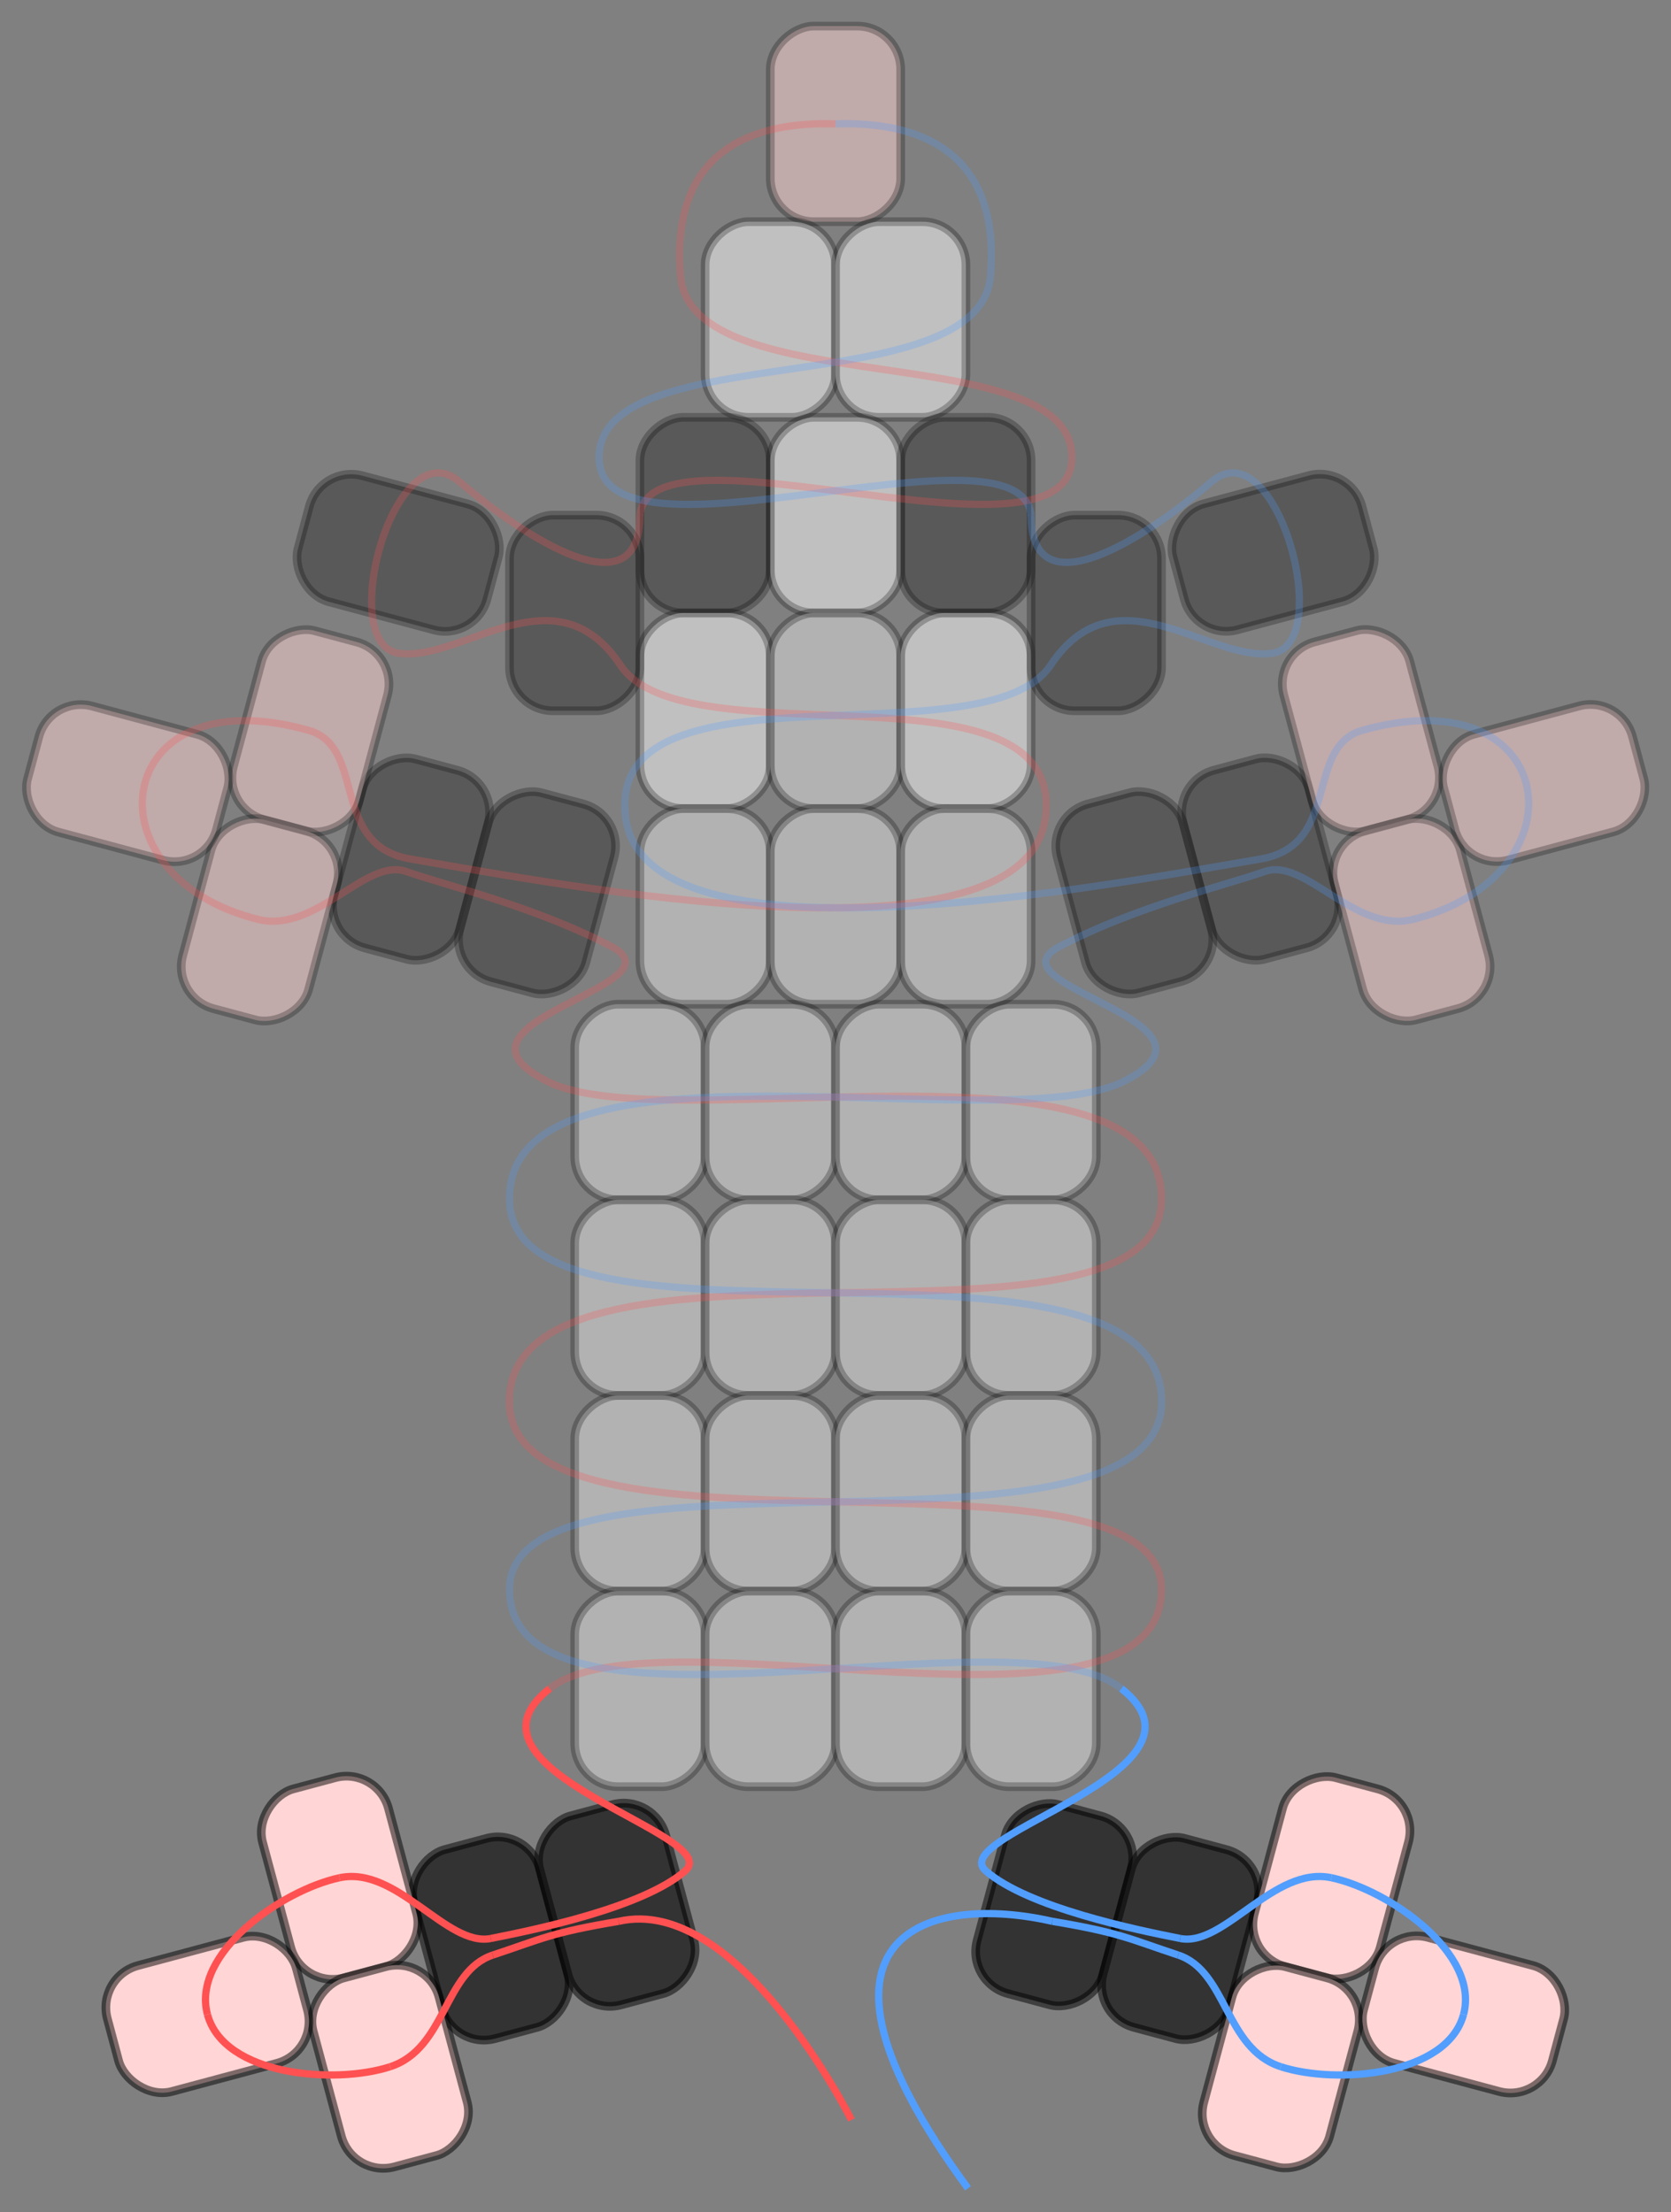 <?xml version="1.0" encoding="UTF-8" standalone="no"?>
<!-- Created with Inkscape (http://www.inkscape.org/) -->

<svg
   width="76.886mm"
   height="101.776mm"
   viewBox="0 0 76.886 101.776"
   version="1.1"
   id="svg82962"
   inkscape:version="1.1.2 (0a00cf5339, 2022-02-04)"
   sodipodi:docname="Opossum_13.svg"
   inkscape:export-filename="/home/aglassman/Pictures/Opossum.png"
   inkscape:export-xdpi="132.07086"
   inkscape:export-ydpi="132.07086"
   xmlns:inkscape="http://www.inkscape.org/namespaces/inkscape"
   xmlns:sodipodi="http://sodipodi.sourceforge.net/DTD/sodipodi-0.dtd"
   xmlns="http://www.w3.org/2000/svg"
   xmlns:svg="http://www.w3.org/2000/svg">
  <rect x="0" y="0" width="76.886" height="101.776" fill="#808080" stroke="none"/>
  <sodipodi:namedview
     id="namedview82964"
     pagecolor="#ffffff"
     bordercolor="#666666"
     borderopacity="1.0"
     inkscape:pageshadow="2"
     inkscape:pageopacity="0.0"
     inkscape:pagecheckerboard="0"
     inkscape:document-units="mm"
     showgrid="true"
     units="mm"
     inkscape:zoom="1.4182101"
     inkscape:cx="104.35689"
     inkscape:cy="285.21867"
     inkscape:window-width="1920"
     inkscape:window-height="1097"
     inkscape:window-x="0"
     inkscape:window-y="0"
     inkscape:window-maximized="1"
     inkscape:current-layer="layer1"
     inkscape:snap-object-midpoints="true"
     inkscape:object-nodes="true"
     fit-margin-left="1"
     fit-margin-top="1"
     fit-margin-right="1"
     fit-margin-bottom="1">
    <inkscape:grid
       type="xygrid"
       id="grid83050"
       spacingx="3"
       spacingy="4.5"
       empspacing="2"
       units="mm"
       enabled="false"
       originx="-0.557"
       originy="-7.8" />
  </sodipodi:namedview>
  <defs
     id="defs82959">
    <linearGradient
       id="linearGradient83638"
       inkscape:swatch="gradient">
      <stop
         style="stop-color:#010101;stop-opacity:1;"
         offset="0"
         id="stop83634" />
      <stop
         style="stop-color:#010101;stop-opacity:0;"
         offset="1"
         id="stop83636" />
    </linearGradient>
  </defs>
  <g
     inkscape:label="Layer 1"
     inkscape:groupmode="layer"
     id="layer1"
     transform="translate(-0.557,-7.8)"
     sodipodi:insensitive="true">
    <rect
       style="display:inline;opacity:0.5;fill:#ffd5d5;fill-opacity:1;fill-rule:evenodd;stroke:#000000;stroke-width:0.4;stroke-linejoin:round;stroke-miterlimit:4;stroke-dasharray:none;stroke-opacity:0.505"
       id="rect66444"
       width="9"
       height="6"
       x="-18"
       y="36"
       ry="2"
       transform="rotate(-90)" />
    <rect
       style="display:inline;opacity:0.5;fill:#ffffff;fill-opacity:1;fill-rule:evenodd;stroke:#000000;stroke-width:0.4;stroke-linejoin:round;stroke-miterlimit:4;stroke-dasharray:none;stroke-opacity:0.505"
       id="rect83052"
       width="9"
       height="6"
       x="-27"
       y="33"
       ry="2"
       transform="rotate(-90)" />
    <rect
       style="display:inline;opacity:0.5;fill:#ffffff;fill-opacity:1;fill-rule:evenodd;stroke:#000000;stroke-width:0.4;stroke-linejoin:round;stroke-miterlimit:4;stroke-dasharray:none;stroke-opacity:0.505"
       id="rect83054"
       width="9"
       height="6"
       x="-27"
       y="39"
       ry="2"
       transform="rotate(-90)" />
    <rect
       style="display:inline;opacity:0.5;fill:#333333;fill-opacity:1;fill-rule:evenodd;stroke:#000000;stroke-width:0.4;stroke-linejoin:round;stroke-miterlimit:4;stroke-dasharray:none;stroke-opacity:0.505"
       id="rect83056"
       width="9"
       height="6"
       x="-36"
       y="30"
       ry="2"
       transform="rotate(-90)" />
    <rect
       style="display:inline;opacity:0.5;fill:#ffffff;fill-opacity:1;fill-rule:evenodd;stroke:#000000;stroke-width:0.4;stroke-linejoin:round;stroke-miterlimit:4;stroke-dasharray:none;stroke-opacity:0.505"
       id="rect83058"
       width="9"
       height="6"
       x="-36"
       y="36"
       ry="2"
       transform="rotate(-90)" />
    <rect
       style="display:inline;opacity:0.5;fill:#333333;fill-opacity:1;fill-rule:evenodd;stroke:#000000;stroke-width:0.4;stroke-linejoin:round;stroke-miterlimit:4;stroke-dasharray:none;stroke-opacity:0.505"
       id="rect83060"
       width="9"
       height="6"
       x="-36"
       y="42"
       ry="2"
       transform="rotate(-90)" />
    <rect
       style="display:inline;opacity:0.5;fill:#ffffff;fill-opacity:1;fill-rule:evenodd;stroke:#000000;stroke-width:0.4;stroke-linejoin:round;stroke-miterlimit:4;stroke-dasharray:none;stroke-opacity:0.505"
       id="rect83062"
       width="9"
       height="6"
       x="-45"
       y="30"
       ry="2"
       transform="rotate(-90)" />
    <rect
       style="display:inline;opacity:0.5;fill:#e5e5e5;fill-opacity:1;fill-rule:evenodd;stroke:#000000;stroke-width:0.4;stroke-linejoin:round;stroke-miterlimit:4;stroke-dasharray:none;stroke-opacity:0.505"
       id="rect83064"
       width="9"
       height="6"
       x="-45"
       y="36"
       ry="2"
       transform="rotate(-90)" />
    <rect
       style="display:inline;opacity:0.5;fill:#ffffff;fill-opacity:1;fill-rule:evenodd;stroke:#000000;stroke-width:0.4;stroke-linejoin:round;stroke-miterlimit:4;stroke-dasharray:none;stroke-opacity:0.505"
       id="rect83066"
       width="9"
       height="6"
       x="-45"
       y="42"
       ry="2"
       transform="rotate(-90)" />
    <rect
       style="display:inline;opacity:0.5;fill:#e5e5e5;fill-opacity:1;fill-rule:evenodd;stroke:#000000;stroke-width:0.4;stroke-linejoin:round;stroke-miterlimit:4;stroke-dasharray:none;stroke-opacity:0.505"
       id="rect83068"
       width="9"
       height="6"
       x="-54"
       y="30"
       ry="2"
       transform="rotate(-90)" />
    <rect
       style="display:inline;opacity:0.5;fill:#e5e5e5;fill-opacity:1;fill-rule:evenodd;stroke:#000000;stroke-width:0.4;stroke-linejoin:round;stroke-miterlimit:4;stroke-dasharray:none;stroke-opacity:0.505"
       id="rect83070"
       width="9"
       height="6"
       x="-54"
       y="36"
       ry="2"
       transform="rotate(-90)" />
    <rect
       style="display:inline;opacity:0.5;fill:#e5e5e5;fill-opacity:1;fill-rule:evenodd;stroke:#000000;stroke-width:0.4;stroke-linejoin:round;stroke-miterlimit:4;stroke-dasharray:none;stroke-opacity:0.505"
       id="rect83072"
       width="9"
       height="6"
       x="-54"
       y="42"
       ry="2"
       transform="rotate(-90)" />
    <rect
       style="display:inline;opacity:0.5;fill:#e5e5e5;fill-opacity:1;fill-rule:evenodd;stroke:#000000;stroke-width:0.4;stroke-linejoin:round;stroke-miterlimit:4;stroke-dasharray:none;stroke-opacity:0.505"
       id="rect83074"
       width="9"
       height="6"
       x="-63"
       y="27"
       ry="2"
       transform="rotate(-90)" />
    <rect
       style="display:inline;opacity:0.5;fill:#e5e5e5;fill-opacity:1;fill-rule:evenodd;stroke:#000000;stroke-width:0.4;stroke-linejoin:round;stroke-miterlimit:4;stroke-dasharray:none;stroke-opacity:0.505"
       id="rect83076"
       width="9"
       height="6"
       x="-63"
       y="33"
       ry="2"
       transform="rotate(-90)" />
    <rect
       style="display:inline;opacity:0.5;fill:#e5e5e5;fill-opacity:1;fill-rule:evenodd;stroke:#000000;stroke-width:0.4;stroke-linejoin:round;stroke-miterlimit:4;stroke-dasharray:none;stroke-opacity:0.505"
       id="rect83078"
       width="9"
       height="6"
       x="-63"
       y="39"
       ry="2"
       transform="rotate(-90)" />
    <rect
       style="display:inline;opacity:0.5;fill:#e5e5e5;fill-opacity:1;fill-rule:evenodd;stroke:#000000;stroke-width:0.4;stroke-linejoin:round;stroke-miterlimit:4;stroke-dasharray:none;stroke-opacity:0.505"
       id="rect83080"
       width="9"
       height="6"
       x="-63"
       y="45"
       ry="2"
       transform="rotate(-90)" />
    <rect
       style="display:inline;opacity:0.5;fill:#e5e5e5;fill-opacity:1;fill-rule:evenodd;stroke:#000000;stroke-width:0.4;stroke-linejoin:round;stroke-miterlimit:4;stroke-dasharray:none;stroke-opacity:0.505"
       id="rect83082"
       width="9"
       height="6"
       x="-72"
       y="27"
       ry="2"
       transform="rotate(-90)" />
    <rect
       style="display:inline;opacity:0.5;fill:#e5e5e5;fill-opacity:1;fill-rule:evenodd;stroke:#000000;stroke-width:0.4;stroke-linejoin:round;stroke-miterlimit:4;stroke-dasharray:none;stroke-opacity:0.505"
       id="rect83084"
       width="9"
       height="6"
       x="-72"
       y="33"
       ry="2"
       transform="rotate(-90)" />
    <rect
       style="display:inline;opacity:0.5;fill:#e5e5e5;fill-opacity:1;fill-rule:evenodd;stroke:#000000;stroke-width:0.4;stroke-linejoin:round;stroke-miterlimit:4;stroke-dasharray:none;stroke-opacity:0.505"
       id="rect83086"
       width="9"
       height="6"
       x="-72"
       y="39"
       ry="2"
       transform="rotate(-90)" />
    <rect
       style="display:inline;opacity:0.5;fill:#e5e5e5;fill-opacity:1;fill-rule:evenodd;stroke:#000000;stroke-width:0.4;stroke-linejoin:round;stroke-miterlimit:4;stroke-dasharray:none;stroke-opacity:0.505"
       id="rect83088"
       width="9"
       height="6"
       x="-72"
       y="45"
       ry="2"
       transform="rotate(-90)" />
    <rect
       style="display:inline;opacity:0.5;fill:#e5e5e5;fill-opacity:1;fill-rule:evenodd;stroke:#000000;stroke-width:0.4;stroke-linejoin:round;stroke-miterlimit:4;stroke-dasharray:none;stroke-opacity:0.505"
       id="rect83090"
       width="9"
       height="6"
       x="-81"
       y="27"
       ry="2"
       transform="rotate(-90)" />
    <rect
       style="display:inline;opacity:0.5;fill:#e5e5e5;fill-opacity:1;fill-rule:evenodd;stroke:#000000;stroke-width:0.4;stroke-linejoin:round;stroke-miterlimit:4;stroke-dasharray:none;stroke-opacity:0.505"
       id="rect83092"
       width="9"
       height="6"
       x="-81"
       y="33"
       ry="2"
       transform="rotate(-90)" />
    <rect
       style="display:inline;opacity:0.5;fill:#e5e5e5;fill-opacity:1;fill-rule:evenodd;stroke:#000000;stroke-width:0.4;stroke-linejoin:round;stroke-miterlimit:4;stroke-dasharray:none;stroke-opacity:0.505"
       id="rect83094"
       width="9"
       height="6"
       x="-81"
       y="39"
       ry="2"
       transform="rotate(-90)" />
    <rect
       style="display:inline;opacity:0.5;fill:#e5e5e5;fill-opacity:1;fill-rule:evenodd;stroke:#000000;stroke-width:0.4;stroke-linejoin:round;stroke-miterlimit:4;stroke-dasharray:none;stroke-opacity:0.505"
       id="rect83096"
       width="9"
       height="6"
       x="-81"
       y="45"
       ry="2"
       transform="rotate(-90)" />
    <rect
       style="display:inline;opacity:0.5;fill:#e5e5e5;fill-opacity:1;fill-rule:evenodd;stroke:#000000;stroke-width:0.4;stroke-linejoin:round;stroke-miterlimit:4;stroke-dasharray:none;stroke-opacity:0.505"
       id="rect83098"
       width="9"
       height="6"
       x="-90"
       y="27"
       ry="2"
       transform="rotate(-90)" />
    <rect
       style="display:inline;opacity:0.5;fill:#e5e5e5;fill-opacity:1;fill-rule:evenodd;stroke:#000000;stroke-width:0.4;stroke-linejoin:round;stroke-miterlimit:4;stroke-dasharray:none;stroke-opacity:0.505"
       id="rect83100"
       width="9"
       height="6"
       x="-90"
       y="33"
       ry="2"
       transform="rotate(-90)" />
    <rect
       style="display:inline;opacity:0.5;fill:#e5e5e5;fill-opacity:1;fill-rule:evenodd;stroke:#000000;stroke-width:0.4;stroke-linejoin:round;stroke-miterlimit:4;stroke-dasharray:none;stroke-opacity:0.505"
       id="rect83102"
       width="9"
       height="6"
       x="-90"
       y="39"
       ry="2"
       transform="rotate(-90)" />
    <rect
       style="display:inline;opacity:0.5;fill:#e5e5e5;fill-opacity:1;fill-rule:evenodd;stroke:#000000;stroke-width:0.4;stroke-linejoin:round;stroke-miterlimit:4;stroke-dasharray:none;stroke-opacity:0.505"
       id="rect83104"
       width="9"
       height="6"
       x="-90"
       y="45"
       ry="2"
       transform="rotate(-90)" />
    <rect
       style="display:inline;opacity:1;fill:#333333;fill-opacity:1;fill-rule:evenodd;stroke:#000000;stroke-width:0.4;stroke-linejoin:round;stroke-miterlimit:4;stroke-dasharray:none;stroke-opacity:0.505"
       id="rect83274"
       width="9"
       height="6"
       x="-83.98"
       y="69.09"
       ry="2"
       transform="rotate(-75)" />
    <rect
       style="display:inline;opacity:1;fill:#333333;fill-opacity:1;fill-rule:evenodd;stroke:#000000;stroke-width:0.4;stroke-linejoin:round;stroke-miterlimit:4;stroke-dasharray:none;stroke-opacity:0.505"
       id="rect83276"
       width="9"
       height="6"
       x="-83.98"
       y="75.09"
       ry="2"
       transform="rotate(-75)" />
    <rect
       style="display:inline;opacity:1;fill:#333333;fill-opacity:1;fill-rule:evenodd;stroke:#000000;stroke-width:0.4;stroke-linejoin:round;stroke-miterlimit:4;stroke-dasharray:none;stroke-opacity:0.505"
       id="rect83278"
       width="9"
       height="6"
       x="-104.168"
       y="-5.748"
       ry="2"
       transform="rotate(-105)" />
    <rect
       style="display:inline;opacity:1;fill:#333333;fill-opacity:1;fill-rule:evenodd;stroke:#000000;stroke-width:0.4;stroke-linejoin:round;stroke-miterlimit:4;stroke-dasharray:none;stroke-opacity:0.505"
       id="rect83280"
       width="9"
       height="6"
       x="-104.168"
       y="0.252"
       ry="2"
       transform="rotate(-105)" />
    <rect
       style="display:inline;opacity:0.5;fill:#333333;fill-opacity:1;fill-rule:evenodd;stroke:#000000;stroke-width:0.4;stroke-linejoin:round;stroke-miterlimit:4;stroke-dasharray:none;stroke-opacity:0.505"
       id="rect83282"
       width="9"
       height="6"
       x="-45.172"
       y="28.056"
       ry="2"
       transform="rotate(-75)" />
    <rect
       style="display:inline;opacity:0.5;fill:#333333;fill-opacity:1;fill-rule:evenodd;stroke:#000000;stroke-width:0.4;stroke-linejoin:round;stroke-miterlimit:4;stroke-dasharray:none;stroke-opacity:0.505"
       id="rect83284"
       width="9"
       height="6"
       x="-45.172"
       y="34.056"
       ry="2"
       transform="rotate(-75)" />
    <rect
       style="display:inline;opacity:1;fill:#ffd5d5;fill-opacity:1;fill-rule:evenodd;stroke:#000000;stroke-width:0.4;stroke-linejoin:round;stroke-miterlimit:4;stroke-dasharray:none;stroke-opacity:0.505"
       id="rect83290"
       width="9"
       height="6"
       x="-79.48"
       y="81.09"
       ry="2"
       transform="rotate(-75)" />
    <rect
       style="display:inline;opacity:1;fill:#ffd5d5;fill-opacity:1;fill-rule:evenodd;stroke:#000000;stroke-width:0.4;stroke-linejoin:round;stroke-miterlimit:4;stroke-dasharray:none;stroke-opacity:0.505"
       id="rect83292"
       width="9"
       height="6"
       x="-88.48"
       y="81.09"
       ry="2"
       transform="rotate(-75)" />
    <rect
       style="display:inline;opacity:0.5;fill:#ffd5d5;fill-opacity:1;fill-rule:evenodd;stroke:#000000;stroke-width:0.4;stroke-linejoin:round;stroke-miterlimit:4;stroke-dasharray:none;stroke-opacity:0.505"
       id="rect83298"
       width="9"
       height="6"
       x="-40.672"
       y="22.056"
       ry="2"
       transform="rotate(-75)" />
    <rect
       style="display:inline;opacity:0.5;fill:#ffd5d5;fill-opacity:1;fill-rule:evenodd;stroke:#000000;stroke-width:0.4;stroke-linejoin:round;stroke-miterlimit:4;stroke-dasharray:none;stroke-opacity:0.505"
       id="rect83300"
       width="9"
       height="6"
       x="-49.672"
       y="22.056"
       ry="2"
       transform="rotate(-75)" />
    <rect
       style="display:inline;opacity:1;fill:#ffd5d5;fill-opacity:1;fill-rule:evenodd;stroke:#000000;stroke-width:0.4;stroke-linejoin:round;stroke-miterlimit:4;stroke-dasharray:none;stroke-opacity:0.505"
       id="rect83302"
       width="9"
       height="6"
       x="-99.668"
       y="-11.748"
       ry="2"
       transform="rotate(-105)" />
    <rect
       style="display:inline;opacity:1;fill:#ffd5d5;fill-opacity:1;fill-rule:evenodd;stroke:#000000;stroke-width:0.4;stroke-linejoin:round;stroke-miterlimit:4;stroke-dasharray:none;stroke-opacity:0.505"
       id="rect83304"
       width="9"
       height="6"
       x="-108.668"
       y="-11.748"
       ry="2"
       transform="rotate(-105)" />
    <rect
       style="display:inline;opacity:0.5;fill:#333333;fill-opacity:1;fill-rule:evenodd;stroke:#000000;stroke-width:0.4;stroke-linejoin:round;stroke-miterlimit:4;stroke-dasharray:none;stroke-opacity:0.505"
       id="rect83318"
       width="9"
       height="6"
       x="-40.5"
       y="24"
       ry="2"
       transform="rotate(-90)" />
    <rect
       style="display:inline;opacity:0.5;fill:#333333;fill-opacity:1;fill-rule:evenodd;stroke:#000000;stroke-width:0.4;stroke-linejoin:round;stroke-miterlimit:4;stroke-dasharray:none;stroke-opacity:0.505"
       id="rect83320"
       width="9"
       height="6"
       x="-40.5"
       y="48"
       ry="2"
       transform="rotate(-90)" />
    <rect
       style="display:inline;opacity:0.5;fill:#333333;fill-opacity:1;fill-rule:evenodd;stroke:#000000;stroke-width:0.4;stroke-linejoin:round;stroke-miterlimit:4;stroke-dasharray:none;stroke-opacity:0.505"
       id="rect83324"
       width="9"
       height="6"
       x="22.335"
       y="24.215"
       ry="2"
       transform="rotate(15)" />
    <rect
       style="display:inline;opacity:0.5;fill:#ffd5d5;fill-opacity:1;fill-rule:evenodd;stroke:#000000;stroke-width:0.4;stroke-linejoin:round;stroke-miterlimit:4;stroke-dasharray:none;stroke-opacity:0.505"
       id="rect83326"
       width="9"
       height="6"
       x="13.056"
       y="37.672"
       ry="2"
       transform="rotate(15)" />
    <rect
       style="display:inline;opacity:1;fill:#ffd5d5;fill-opacity:1;fill-rule:evenodd;stroke:#000000;stroke-width:0.4;stroke-linejoin:round;stroke-miterlimit:4;stroke-dasharray:none;stroke-opacity:0.505"
       id="rect83328"
       width="9"
       height="6"
       x="-20.748"
       y="96.668"
       ry="2"
       transform="rotate(-15)" />
    <rect
       style="display:inline;opacity:1;fill:#ffd5d5;fill-opacity:1;fill-rule:evenodd;stroke:#000000;stroke-width:0.4;stroke-linejoin:round;stroke-miterlimit:4;stroke-dasharray:none;stroke-opacity:0.505"
       id="rect83330"
       width="9"
       height="6"
       x="87.09"
       y="76.48"
       ry="2"
       transform="rotate(15)" />
    <rect
       style="display:inline;opacity:0.5;fill:#333333;fill-opacity:1;fill-rule:evenodd;stroke:#000000;stroke-width:0.4;stroke-linejoin:round;stroke-miterlimit:4;stroke-dasharray:none;stroke-opacity:0.505"
       id="rect83414"
       width="9"
       height="6"
       x="-65.36"
       y="-47.286"
       ry="2"
       transform="matrix(-0.259,-0.966,-0.966,0.259,0,0)" />
    <rect
       style="display:inline;opacity:0.5;fill:#333333;fill-opacity:1;fill-rule:evenodd;stroke:#000000;stroke-width:0.4;stroke-linejoin:round;stroke-miterlimit:4;stroke-dasharray:none;stroke-opacity:0.505"
       id="rect83416"
       width="9"
       height="6"
       x="-65.36"
       y="-41.286"
       ry="2"
       transform="matrix(-0.259,-0.966,-0.966,0.259,0,0)" />
    <rect
       style="display:inline;opacity:0.5;fill:#ffd5d5;fill-opacity:1;fill-rule:evenodd;stroke:#000000;stroke-width:0.4;stroke-linejoin:round;stroke-miterlimit:4;stroke-dasharray:none;stroke-opacity:0.505"
       id="rect83418"
       width="9"
       height="6"
       x="-60.86"
       y="-53.286"
       ry="2"
       transform="matrix(-0.259,-0.966,-0.966,0.259,0,0)" />
    <rect
       style="display:inline;opacity:0.5;fill:#ffd5d5;fill-opacity:1;fill-rule:evenodd;stroke:#000000;stroke-width:0.4;stroke-linejoin:round;stroke-miterlimit:4;stroke-dasharray:none;stroke-opacity:0.505"
       id="rect83420"
       width="9"
       height="6"
       x="-69.86"
       y="-53.286"
       ry="2"
       transform="matrix(-0.259,-0.966,-0.966,0.259,0,0)" />
    <rect
       style="display:inline;opacity:0.5;fill:#333333;fill-opacity:1;fill-rule:evenodd;stroke:#000000;stroke-width:0.4;stroke-linejoin:round;stroke-miterlimit:4;stroke-dasharray:none;stroke-opacity:0.505"
       id="rect83424"
       width="9"
       height="6"
       x="-53.007"
       y="44.403"
       ry="2"
       transform="matrix(-0.966,0.259,0.259,0.966,0,0)" />
    <rect
       style="display:inline;opacity:0.5;fill:#ffd5d5;fill-opacity:1;fill-rule:evenodd;stroke:#000000;stroke-width:0.4;stroke-linejoin:round;stroke-miterlimit:4;stroke-dasharray:none;stroke-opacity:0.505"
       id="rect83426"
       width="9"
       height="6"
       x="-62.286"
       y="57.86"
       ry="2"
       transform="matrix(-0.966,0.259,0.259,0.966,0,0)" />
  </g>
  <g
     inkscape:groupmode="layer"
     id="layer4"
     inkscape:label="Layer 3"
     transform="translate(-0.557,-7.8)">
    <path
       style="display:inline;opacity:1;fill:none;stroke:#ff5151;stroke-width:0.333;stroke-linecap:butt;stroke-linejoin:miter;stroke-miterlimit:4;stroke-dasharray:none;stroke-opacity:1"
       d="m 29.028,96.193 c 5.512,-1.261 10.706,9.138 10.706,9.138"
       id="path1757"
       sodipodi:nodetypes="cc" />
    <path
       style="display:inline;opacity:1;fill:none;stroke:#ff5151;stroke-width:0.333;stroke-linecap:butt;stroke-linejoin:miter;stroke-miterlimit:4;stroke-dasharray:none;stroke-opacity:1"
       d="m 23.233,97.745 c 2.258,-0.747 2.657,-1.026 5.796,-1.553"
       id="path1755" />
    <path
       style="display:inline;opacity:1;fill:none;stroke:#ff5151;stroke-width:0.333;stroke-linecap:butt;stroke-linejoin:miter;stroke-miterlimit:4;stroke-dasharray:none;stroke-opacity:1"
       d="m 18.511,102.882 c 2.576,-0.835 2.463,-4.39 4.721,-5.137"
       id="path1753" />
    <path
       style="display:inline;opacity:1;fill:none;stroke:#ff5151;stroke-width:0.333;stroke-linecap:butt;stroke-linejoin:miter;stroke-miterlimit:4;stroke-dasharray:none;stroke-opacity:1"
       d="m 10.102,100.477 c 0.755,2.816 5.833,3.24 8.409,2.406"
       id="path1751" />
    <path
       style="display:inline;opacity:1;fill:none;stroke:#ff5151;stroke-width:0.333;stroke-linecap:butt;stroke-linejoin:miter;stroke-miterlimit:4;stroke-dasharray:none;stroke-opacity:1"
       d="m 16.182,94.189 c -2.648,0.565 -6.834,3.472 -6.08,6.288"
       id="path1749" />
    <path
       style="display:inline;opacity:1;fill:none;stroke:#ff5151;stroke-width:0.333;stroke-linecap:butt;stroke-linejoin:miter;stroke-miterlimit:4;stroke-dasharray:none;stroke-opacity:1"
       d="m 23.142,96.983 c -2.032,0.4 -4.312,-3.359 -6.96,-2.794"
       id="path1747" />
    <path
       style="display:inline;opacity:1;fill:none;stroke:#ff5151;stroke-width:0.333;stroke-linecap:butt;stroke-linejoin:miter;stroke-miterlimit:4;stroke-dasharray:none;stroke-opacity:1"
       d="m 32.078,93.879 c -1.938,1.677 -6.904,2.703 -8.936,3.103"
       id="path1745" />
    <path
       style="display:inline;opacity:1;fill:none;stroke:#ff5151;stroke-width:0.333;stroke-linecap:butt;stroke-linejoin:miter;stroke-miterlimit:4;stroke-dasharray:none;stroke-opacity:1"
       d="m 25.846,85.486 c -4.843,3.82 8.17,6.716 6.232,8.393"
       id="path1743" />
    <path
       style="display:inline;opacity:0.25;fill:none;stroke:#ff5151;stroke-width:0.333;stroke-linecap:butt;stroke-linejoin:miter;stroke-miterlimit:4;stroke-dasharray:none;stroke-opacity:1"
       d="M 54,81 C 53.827,88.775 30.689,81.667 25.846,85.486"
       id="path1741" />
    <path
       style="display:inline;opacity:0.25;fill:none;stroke:#ff5151;stroke-width:0.333;stroke-linecap:butt;stroke-linejoin:miter;stroke-miterlimit:4;stroke-dasharray:none;stroke-opacity:1"
       d="m 24,72 c -0.652,8.812 30.173,1.225 30,9"
       id="path1739" />
    <path
       style="display:inline;opacity:0.25;fill:none;stroke:#ff5151;stroke-width:0.333;stroke-linecap:butt;stroke-linejoin:miter;stroke-miterlimit:4;stroke-dasharray:none;stroke-opacity:1"
       d="m 54,63 c -0.12,8.211 -29.348,0.188 -30,9"
       id="path1737" />
    <path
       style="display:inline;opacity:0.25;fill:none;stroke:#ff5151;stroke-width:0.333;stroke-linecap:butt;stroke-linejoin:miter;stroke-miterlimit:4;stroke-dasharray:none;stroke-opacity:1"
       d="m 25.735,57.55 c 5.488,2.761 28.385,-2.761 28.265,5.45"
       id="path1735" />
    <path
       style="display:inline;opacity:0.25;fill:none;stroke:#ff5151;stroke-width:0.333;stroke-linecap:butt;stroke-linejoin:miter;stroke-miterlimit:4;stroke-dasharray:none;stroke-opacity:1"
       d="m 28.684,51.344 c 3.463,1.821 -8.436,3.445 -2.948,6.206"
       id="path1733" />
    <path
       style="display:inline;opacity:0.25;fill:none;stroke:#ff5151;stroke-width:0.333;stroke-linecap:butt;stroke-linejoin:miter;stroke-miterlimit:4;stroke-dasharray:none;stroke-opacity:1"
       d="m 19.244,47.894 c 1.844,0.646 5.977,1.63 9.44,3.451"
       id="path1731" />
    <path
       style="display:inline;opacity:0.25;fill:none;stroke:#ff5151;stroke-width:0.333;stroke-linecap:butt;stroke-linejoin:miter;stroke-miterlimit:4;stroke-dasharray:none;stroke-opacity:1"
       d="m 12.511,50.118 c 2.648,0.565 4.888,-2.87 6.733,-2.224"
       id="path1729" />
    <path
       style="display:inline;opacity:0.25;fill:none;stroke:#ff5151;stroke-width:0.333;stroke-linecap:butt;stroke-linejoin:miter;stroke-miterlimit:4;stroke-dasharray:none;stroke-opacity:1"
       d="M 14.84,41.424 C 5.662,38.772 4.358,48.15 12.511,50.118"
       id="path1727" />
    <path
       style="display:inline;opacity:0.25;fill:none;stroke:#ff5151;stroke-width:0.333;stroke-linecap:butt;stroke-linejoin:miter;stroke-miterlimit:4;stroke-dasharray:none;stroke-opacity:1"
       d="m 19.471,47.324 c -3.731,-0.608 -2.055,-5.065 -4.631,-5.9"
       id="path1725" />
    <path
       style="display:inline;opacity:0.25;fill:none;stroke:#ff5151;stroke-width:0.333;stroke-linecap:butt;stroke-linejoin:miter;stroke-miterlimit:4;stroke-dasharray:none;stroke-opacity:1"
       d="m 48.671,45.307 c -0.764,7.388 -22.397,3.17 -29.199,2.017"
       id="path1723" />
    <path
       style="display:inline;opacity:0.25;fill:none;stroke:#ff5151;stroke-width:0.333;stroke-linecap:butt;stroke-linejoin:miter;stroke-miterlimit:4;stroke-dasharray:none;stroke-opacity:1"
       d="m 29.106,38.407 c 3,4.5 20.328,-0.488 19.565,6.9"
       id="path1721" />
    <path
       style="display:inline;opacity:0.25;fill:none;stroke:#ff5151;stroke-width:0.333;stroke-linecap:butt;stroke-linejoin:miter;stroke-miterlimit:4;stroke-dasharray:none;stroke-opacity:1"
       d="m 18.903,37.854 c 2.924,0.416 7.203,-3.948 10.203,0.552"
       id="path1719" />
    <path
       style="display:inline;opacity:0.25;fill:none;stroke:#ff5151;stroke-width:0.333;stroke-linecap:butt;stroke-linejoin:miter;stroke-miterlimit:4;stroke-dasharray:none;stroke-opacity:1"
       d="m 21.707,29.97 c -2.983,-2.547 -5.727,7.468 -2.804,7.884"
       id="path1717" />
    <path
       style="display:inline;opacity:0.25;fill:none;stroke:#ff5151;stroke-width:0.333;stroke-linecap:butt;stroke-linejoin:miter;stroke-miterlimit:4;stroke-dasharray:none;stroke-opacity:1"
       d="m 30,31.5 c 0,4.5 -5.311,1.017 -8.293,-1.53"
       id="path1715" />
    <path
       style="display:inline;opacity:0.25;fill:none;stroke:#ff5151;stroke-width:0.333;stroke-linecap:butt;stroke-linejoin:miter;stroke-miterlimit:4;stroke-dasharray:none;stroke-opacity:1"
       d="m 49.877,28.848 c -0.007,5.595 -19.371,-2.022 -19.877,2.652"
       id="path1713" />
    <path
       style="display:inline;opacity:0.25;fill:none;stroke:#ff5151;stroke-width:0.333;stroke-linecap:butt;stroke-linejoin:miter;stroke-miterlimit:4;stroke-dasharray:none;stroke-opacity:1"
       d="m 31.87,20.501 c 0.496,5.872 18.014,2.752 18.007,8.347"
       id="path1711" />
    <path
       style="display:inline;opacity:0.25;fill:none;stroke:#ff5151;stroke-width:0.333;stroke-linecap:butt;stroke-linejoin:miter;stroke-miterlimit:4;stroke-dasharray:none;stroke-opacity:1"
       d="m 39,13.5 c -3.683,-0.124 -7.626,1.128 -7.13,7.001"
       id="path2387" />
    <path
       style="display:inline;opacity:1;fill:none;stroke:#519eff;stroke-width:0.333;stroke-linecap:butt;stroke-linejoin:miter;stroke-miterlimit:4;stroke-dasharray:none;stroke-opacity:1"
       d="M 48.972,96.193 C 43.459,94.932 36.348,96.58 45.095,108.477"
       id="path1695"
       sodipodi:nodetypes="cc" />
    <path
       style="display:inline;opacity:1;fill:none;stroke:#519eff;stroke-width:0.333;stroke-linecap:butt;stroke-linejoin:miter;stroke-miterlimit:4;stroke-dasharray:none;stroke-opacity:1"
       d="m 54.767,97.745 c -2.258,-0.747 -2.657,-1.026 -5.796,-1.553"
       id="path1693" />
    <path
       style="display:inline;opacity:1;fill:none;stroke:#519eff;stroke-width:0.333;stroke-linecap:butt;stroke-linejoin:miter;stroke-miterlimit:4;stroke-dasharray:none;stroke-opacity:1"
       d="m 59.489,102.882 c -2.576,-0.835 -2.463,-4.39 -4.721,-5.137"
       id="path1691" />
    <path
       style="display:inline;opacity:1;fill:none;stroke:#519eff;stroke-width:0.333;stroke-linecap:butt;stroke-linejoin:miter;stroke-miterlimit:4;stroke-dasharray:none;stroke-opacity:1"
       d="m 67.898,100.477 c -0.755,2.816 -5.833,3.24 -8.409,2.406"
       id="path1689" />
    <path
       style="display:inline;opacity:1;fill:none;stroke:#519eff;stroke-width:0.333;stroke-linecap:butt;stroke-linejoin:miter;stroke-miterlimit:4;stroke-dasharray:none;stroke-opacity:1"
       d="m 61.818,94.189 c 2.648,0.565 6.834,3.472 6.08,6.288"
       id="path1687" />
    <path
       style="display:inline;opacity:1;fill:none;stroke:#519eff;stroke-width:0.333;stroke-linecap:butt;stroke-linejoin:miter;stroke-miterlimit:4;stroke-dasharray:none;stroke-opacity:1"
       d="m 54.858,96.983 c 2.032,0.4 4.312,-3.359 6.96,-2.794"
       id="path1685" />
    <path
       style="display:inline;opacity:1;fill:none;stroke:#519eff;stroke-width:0.333;stroke-linecap:butt;stroke-linejoin:miter;stroke-miterlimit:4;stroke-dasharray:none;stroke-opacity:1"
       d="m 45.922,93.879 c 1.938,1.677 6.904,2.703 8.936,3.103"
       id="path1683" />
    <path
       style="display:inline;opacity:1;fill:none;stroke:#519eff;stroke-width:0.333;stroke-linecap:butt;stroke-linejoin:miter;stroke-miterlimit:4;stroke-dasharray:none;stroke-opacity:1"
       d="m 52.154,85.486 c 4.843,3.82 -8.17,6.716 -6.232,8.393"
       id="path1681" />
    <path
       style="display:inline;opacity:0.25;fill:none;stroke:#519eff;stroke-width:0.333;stroke-linecap:butt;stroke-linejoin:miter;stroke-miterlimit:4;stroke-dasharray:none;stroke-opacity:1"
       d="m 24,81 c 0.173,7.775 23.311,0.667 28.154,4.486"
       id="path1679" />
    <path
       style="display:inline;opacity:0.25;fill:none;stroke:#519eff;stroke-width:0.333;stroke-linecap:butt;stroke-linejoin:miter;stroke-miterlimit:4;stroke-dasharray:none;stroke-opacity:1"
       d="m 54,72 c 0.652,8.812 -30.173,1.225 -30,9"
       id="path1677" />
    <path
       style="display:inline;opacity:0.25;fill:none;stroke:#519eff;stroke-width:0.333;stroke-linecap:butt;stroke-linejoin:miter;stroke-miterlimit:4;stroke-dasharray:none;stroke-opacity:1"
       d="m 24,63 c 0.12,8.211 29.348,0.188 30,9"
       id="path1675" />
    <path
       style="display:inline;opacity:0.25;fill:none;stroke:#519eff;stroke-width:0.333;stroke-linecap:butt;stroke-linejoin:miter;stroke-miterlimit:4;stroke-dasharray:none;stroke-opacity:1"
       d="M 52.265,57.55 C 46.777,60.311 23.88,54.789 24,63"
       id="path1673" />
    <path
       style="display:inline;opacity:0.25;fill:none;stroke:#519eff;stroke-width:0.333;stroke-linecap:butt;stroke-linejoin:miter;stroke-miterlimit:4;stroke-dasharray:none;stroke-opacity:1"
       d="m 49.316,51.344 c -3.463,1.821 8.436,3.445 2.948,6.206"
       id="path1671" />
    <path
       style="display:inline;opacity:0.25;fill:none;stroke:#519eff;stroke-width:0.333;stroke-linecap:butt;stroke-linejoin:miter;stroke-miterlimit:4;stroke-dasharray:none;stroke-opacity:1"
       d="m 58.756,47.894 c -1.844,0.646 -5.977,1.63 -9.44,3.451"
       id="path1669" />
    <path
       style="display:inline;opacity:0.25;fill:none;stroke:#519eff;stroke-width:0.333;stroke-linecap:butt;stroke-linejoin:miter;stroke-miterlimit:4;stroke-dasharray:none;stroke-opacity:1"
       d="m 65.489,50.118 c -2.648,0.565 -4.888,-2.87 -6.733,-2.224"
       id="path1667" />
    <path
       style="display:inline;opacity:0.25;fill:none;stroke:#519eff;stroke-width:0.333;stroke-linecap:butt;stroke-linejoin:miter;stroke-miterlimit:4;stroke-dasharray:none;stroke-opacity:1"
       d="m 63.16,41.424 c 9.178,-2.653 10.482,6.725 2.329,8.693"
       id="path1665" />
    <path
       style="display:inline;opacity:0.25;fill:none;stroke:#519eff;stroke-width:0.333;stroke-linecap:butt;stroke-linejoin:miter;stroke-miterlimit:4;stroke-dasharray:none;stroke-opacity:1"
       d="m 58.529,47.324 c 3.731,-0.608 2.055,-5.065 4.631,-5.9"
       id="path1663" />
    <path
       style="display:inline;opacity:0.25;fill:none;stroke:#519eff;stroke-width:0.333;stroke-linecap:butt;stroke-linejoin:miter;stroke-miterlimit:4;stroke-dasharray:none;stroke-opacity:1"
       d="m 29.329,45.307 c 0.764,7.388 22.397,3.17 29.199,2.017"
       id="path1661" />
    <path
       style="display:inline;opacity:0.25;fill:none;stroke:#519eff;stroke-width:0.333;stroke-linecap:butt;stroke-linejoin:miter;stroke-miterlimit:4;stroke-dasharray:none;stroke-opacity:1"
       d="m 48.894,38.407 c -3,4.5 -20.328,-0.488 -19.565,6.9"
       id="path1659" />
    <path
       style="display:inline;opacity:0.25;fill:none;stroke:#519eff;stroke-width:0.333;stroke-linecap:butt;stroke-linejoin:miter;stroke-miterlimit:4;stroke-dasharray:none;stroke-opacity:1"
       d="M 59.097,37.854 C 56.173,38.27 51.894,33.907 48.894,38.407"
       id="path1657" />
    <path
       style="display:inline;opacity:0.25;fill:none;stroke:#519eff;stroke-width:0.333;stroke-linecap:butt;stroke-linejoin:miter;stroke-miterlimit:4;stroke-dasharray:none;stroke-opacity:1"
       d="m 56.293,29.97 c 2.983,-2.547 5.727,7.468 2.804,7.884"
       id="path1655" />
    <path
       style="display:inline;opacity:0.25;fill:none;stroke:#519eff;stroke-width:0.333;stroke-linecap:butt;stroke-linejoin:miter;stroke-miterlimit:4;stroke-dasharray:none;stroke-opacity:1"
       d="m 48,31.5 c 0,4.5 5.311,1.017 8.293,-1.53"
       id="path1653" />
    <path
       style="display:inline;opacity:0.25;fill:none;stroke:#519eff;stroke-width:0.333;stroke-linecap:butt;stroke-linejoin:miter;stroke-miterlimit:4;stroke-dasharray:none;stroke-opacity:1"
       d="m 28.123,28.848 c 0.007,5.595 19.371,-2.022 19.877,2.652"
       id="path1651" />
    <path
       style="display:inline;opacity:0.25;fill:none;stroke:#519eff;stroke-width:0.333;stroke-linecap:butt;stroke-linejoin:miter;stroke-miterlimit:4;stroke-dasharray:none;stroke-opacity:1"
       d="m 46.13,20.501 c -0.496,5.872 -18.014,2.752 -18.007,8.347"
       id="path1649" />
    <path
       style="display:inline;opacity:0.25;fill:none;stroke:#519eff;stroke-width:0.333;stroke-linecap:butt;stroke-linejoin:miter;stroke-miterlimit:4;stroke-dasharray:none;stroke-opacity:1"
       d="m 39,13.5 c 3.683,-0.124 7.626,1.128 7.13,7.001"
       id="path18827" />
  </g>
</svg>
